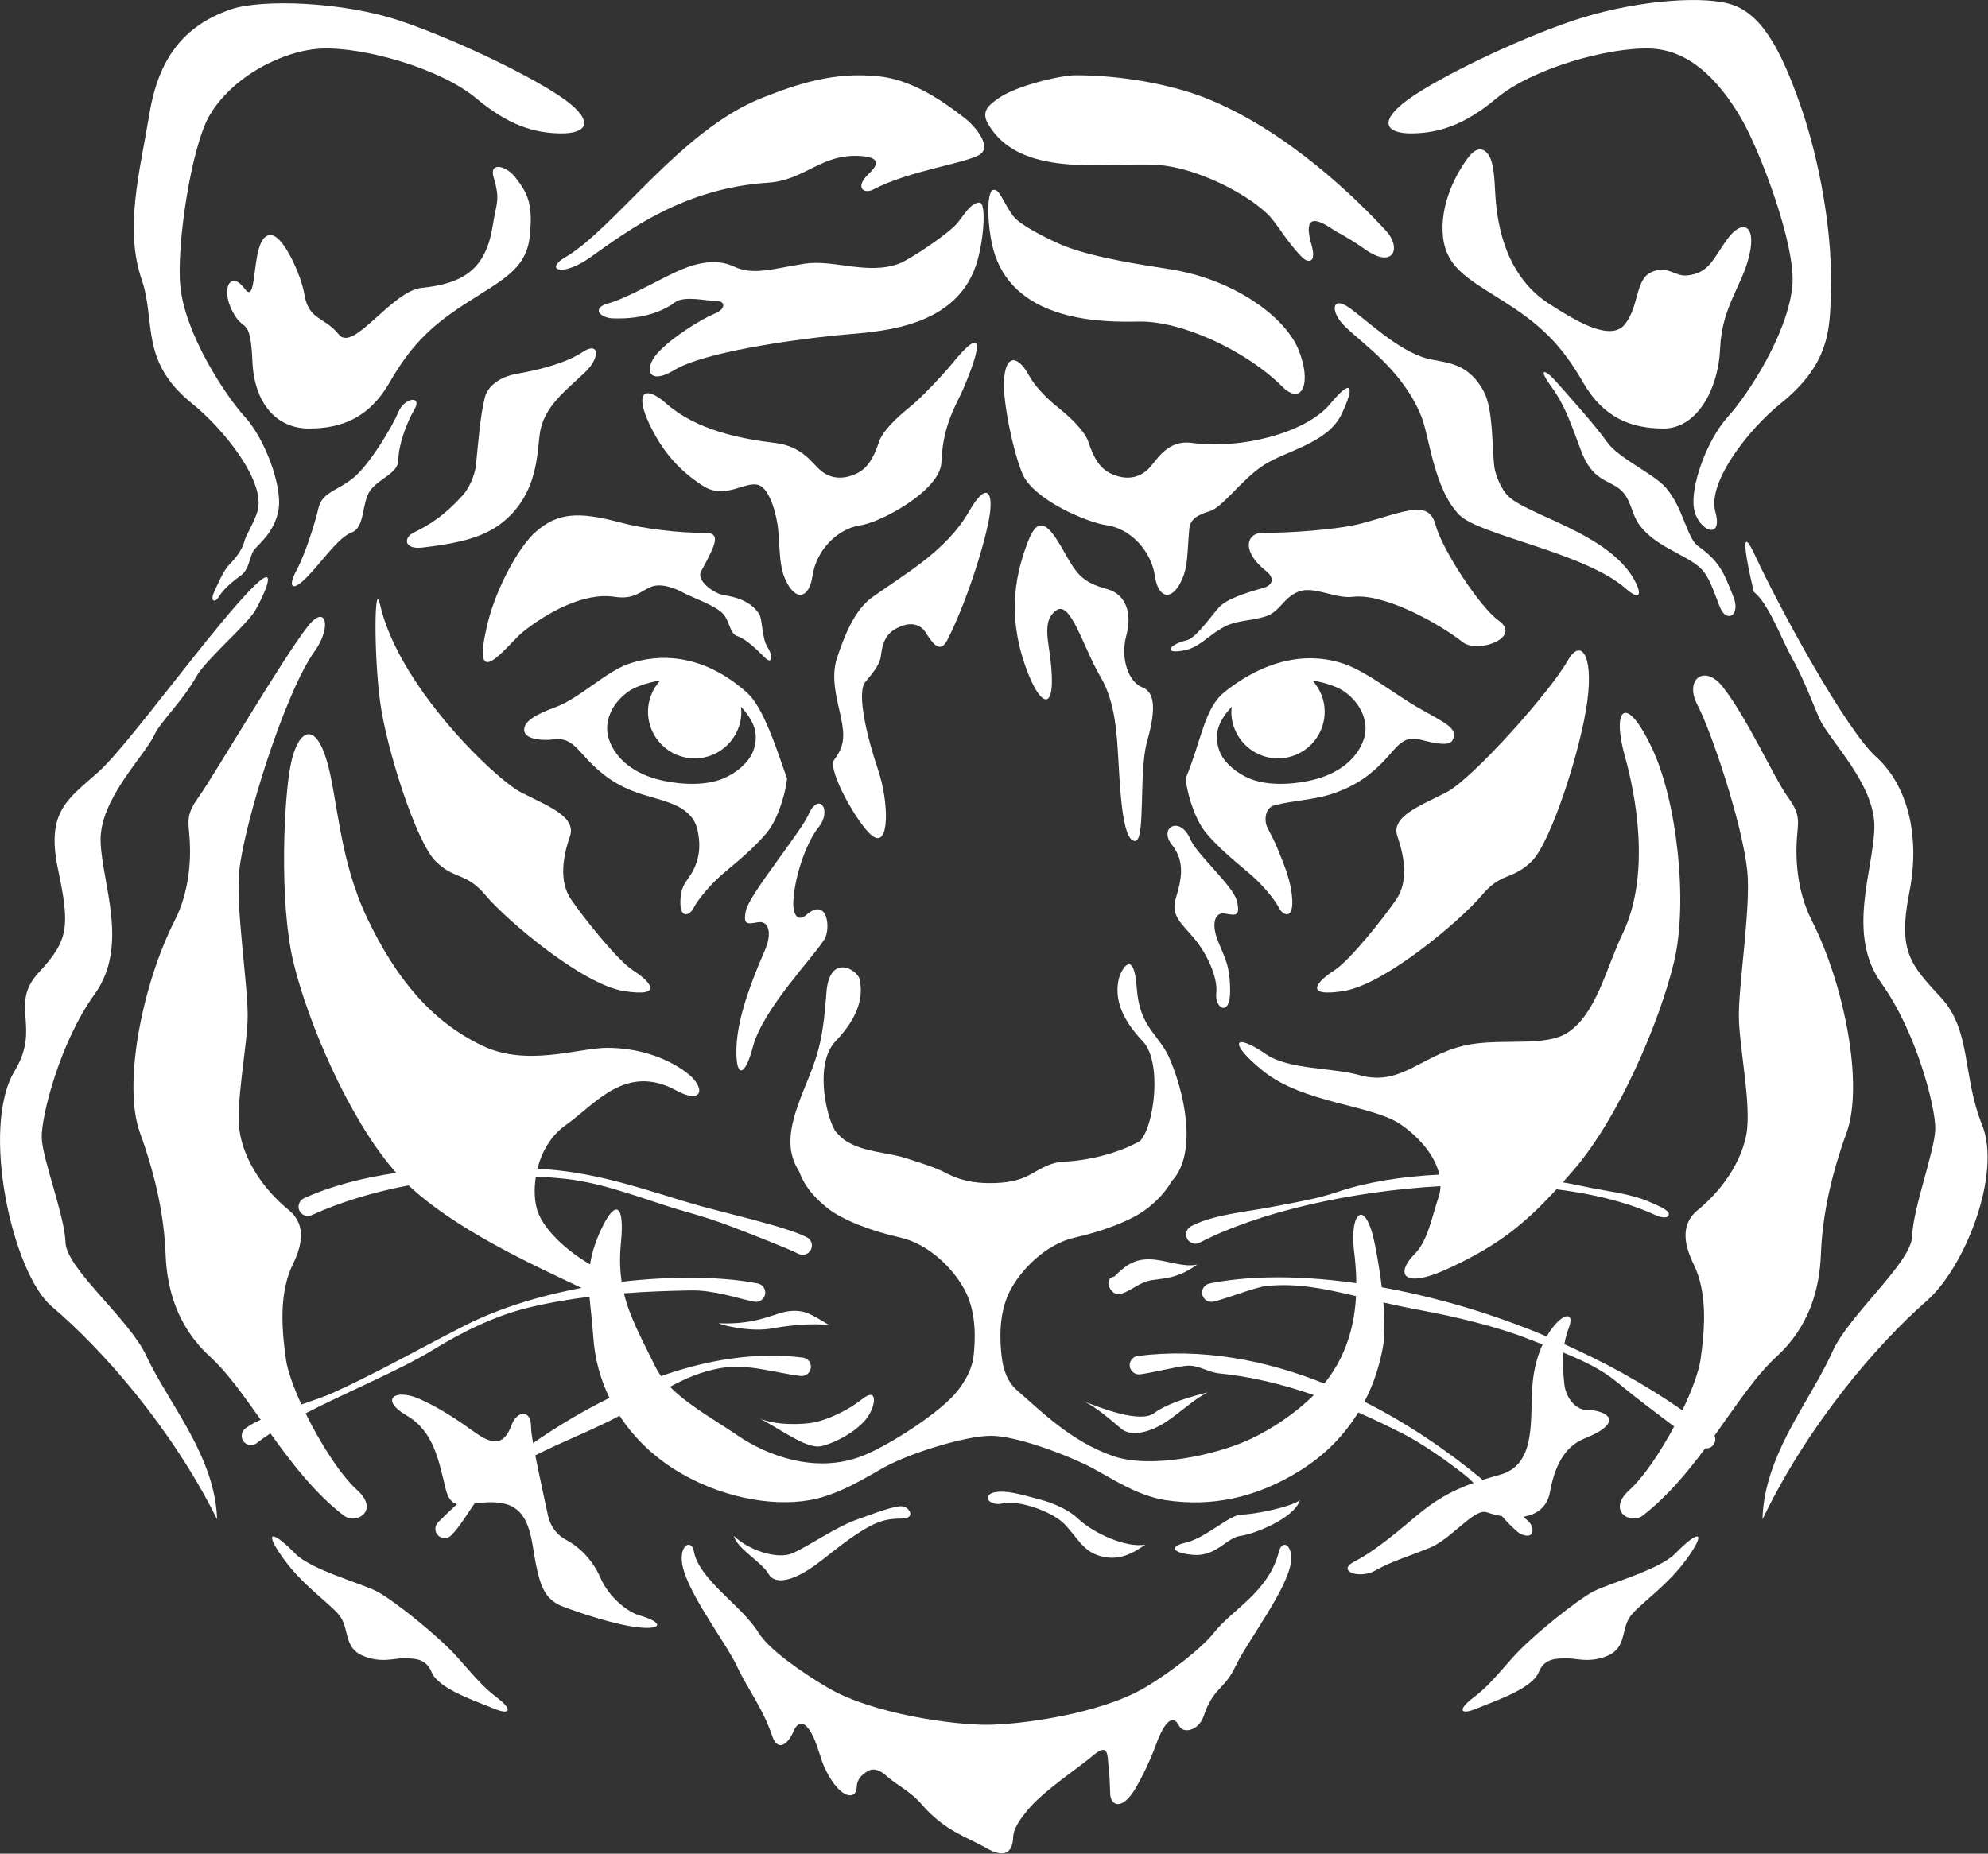 <?xml version="1.0" encoding="UTF-8" standalone="no"?>
<!DOCTYPE svg PUBLIC "-//W3C//DTD SVG 1.1//EN" "http://www.w3.org/Graphics/SVG/1.1/DTD/svg11.dtd">
<svg width="100%" height="100%" viewBox="0 0 3118 2908" version="1.1" xmlns="http://www.w3.org/2000/svg" xmlns:xlink="http://www.w3.org/1999/xlink" xml:space="preserve" xmlns:serif="http://www.serif.com/" style="fill-rule:evenodd;clip-rule:evenodd;stroke-linejoin:round;stroke-miterlimit:2;">
    <rect x="0" y="0" width="3118" height="2908" fill="#333333" stroke="none"/>
    <g transform="matrix(5.556,0,0,5.556,-444.243,-201.981)">
        <g>
            <g transform="matrix(1,0,0,1,-2.664,-5.557)">
                <path d="M525.146,228.468C520.185,237.331 498.317,261.763 491.005,265.579C483.693,269.394 475.129,272.366 477.11,278.075C479.091,283.785 480.226,290.747 476.847,295.757C473.468,300.767 463.68,313.118 459.223,315.944C454.766,318.769 450.047,323.605 461.874,321.741C473.701,319.877 495.17,301.554 500.821,294.796C506.473,288.038 509.56,290.485 515.037,285.067C520.513,279.649 528.984,253.153 530.722,239.829C532.479,226.362 528.7,222.117 525.146,228.468Z" style="fill:white;fill-rule:nonzero;"/>
            </g>
            <g transform="matrix(1,0,0,1,-2.664,-5.557)">
                <path d="M363.497,113.911C369.865,132.707 393.601,132.941 404.006,132.701C416.142,132.421 434.51,140.998 444.516,151.004C450.326,156.814 453.057,149.784 449.034,140.318C445.218,131.342 431.063,120.819 412.985,117.943C404.928,116.662 392.451,114.859 383.617,111.573C380.613,110.455 370.784,105.823 368.609,102.871C365.714,98.943 364.838,95.179 363.009,95.527C360.852,95.938 361.337,107.537 363.497,113.911Z" style="fill:white;fill-rule:nonzero;"/>
            </g>
            <g transform="matrix(1,0,0,1,-2.664,-5.557)">
                <path d="M361.464,76.745C371.012,93.609 398.171,86.905 411.49,88.694C420.875,89.955 433.458,95.837 440.286,102.197C443.017,104.742 445.655,110.006 450.291,114.643C451.575,115.927 454.461,116.698 452.813,110.901C449.533,99.362 458.078,106.323 459.81,107.264C462.85,108.917 465.541,110.587 467.827,112.215C476,118.039 478.379,111.974 473.885,107.08C465.773,98.247 445.926,78.692 422.929,69.576C413.165,65.705 399.132,63.153 386.259,63.153C382.214,63.153 369.407,66.063 364.34,69.761C362.306,71.245 359.381,73.066 361.464,76.745Z" style="fill:white;fill-rule:nonzero;"/>
            </g>
            <g transform="matrix(1,0,0,1,-2.664,-5.557)">
                <path d="M366.041,151.663C366.181,156.435 368.244,168.186 371.182,175.53C374.119,182.873 389.301,189.394 395.048,190.217C401.679,191.166 407.617,197.394 408.633,204.536C409.537,210.885 413.438,211.958 416.306,205.504C418.044,201.594 417.755,197.683 418.334,191.311C418.584,188.566 420.456,187.343 424.127,186.242C427.799,185.14 433.149,177.25 439.391,173.211C445.633,169.172 457.444,167.068 461.354,158.813C465.295,150.493 464.038,148.807 458.182,155.884C451.05,164.502 432.07,168.818 419.203,166.979C411.789,165.92 409.011,172.321 406.603,174.51C403.417,177.407 399.765,177.166 396.609,175.814C393.568,174.51 391.638,172.052 389.802,166.545C388.885,163.791 385.066,159.956 381.381,157.031C377.492,153.944 374.519,150.531 373.147,148.006C369.526,141.344 365.761,142.068 366.041,151.663Z" style="fill:white;fill-rule:nonzero;"/>
            </g>
            <g transform="matrix(1,0,0,1,-2.664,-5.557)">
                <path d="M464.535,210.428C473.452,209.36 489.092,218.108 495.464,223.177C499.768,226.601 512.351,221.904 505.731,217.175C500.203,213.227 489.62,196.8 487.883,190.166C485.956,182.811 479.344,186.361 467.033,189.692C460.47,191.468 445.776,192.471 439.403,192.331C434.382,192.22 432.871,197.47 440.059,203.187C442.564,205.179 441.831,207.131 439.391,207.863C436.951,208.595 430.073,210.383 427.23,212.911C425.352,214.58 420.473,222.064 417.595,222.703C413.33,223.651 410.647,226.437 416.015,225.705C421.384,224.972 423.138,221.513 428.493,218.755C431.679,217.114 435.157,217.29 439.55,216.07C443.942,214.849 444.792,210.67 449.185,208.962C453.577,207.254 459.419,211.041 464.535,210.428Z" style="fill:white;fill-rule:nonzero;"/>
            </g>
            <g transform="matrix(1,0,0,1,-2.664,-5.557)">
                <path d="M555.178,313.536C559.233,296.645 555.957,268.139 549.124,253.497C541.493,237.144 537.562,242.08 541.315,255.45C544.266,265.959 548.773,288.666 540.665,305.558C535.977,315.323 533.271,328.261 525.047,333.54C519.044,337.393 507.476,335.248 498.203,336.713C484.355,338.899 478.68,348.914 466.479,345.498C458.671,343.312 446.349,343.92 440.123,339.641C430.752,333.201 429.241,336.268 439.147,344.278C450.617,353.551 470.039,353.81 478.153,359.482C484.101,363.639 487.846,368.784 488.946,373.57C478.508,374.067 468.508,375.638 460.256,378.442C454.56,380.377 448.542,381.371 442.197,382.591C433.778,384.21 425.246,384.826 418.868,388.127C417.583,388.792 417.082,390.372 417.747,391.656C418.212,392.556 419.128,393.072 420.074,393.072C420.48,393.072 420.892,392.978 421.276,392.778C437.743,384.233 463.617,378.257 489.263,376.823C489.229,377.833 489.077,378.815 488.767,379.744C486.74,385.825 485.676,392.271 481.934,396.013C476.592,401.354 478.157,406.43 492.346,399.673C504.673,393.803 511.9,388.698 522,377.716C528.261,378.492 534.208,379.65 539.662,381.226C543.353,382.292 546.818,383.55 550.002,385.012C551.311,385.612 553.652,386.17 553.72,384.726C553.781,383.445 549.788,381.974 548.474,381.371C543.008,378.86 535.833,378.256 529.195,376.795C527.439,376.408 525.625,376.065 523.788,375.741C524.764,374.65 525.759,373.525 526.801,372.319C539.638,357.455 551.125,330.428 555.178,313.536Z" style="fill:white;fill-rule:nonzero;"/>
            </g>
            <g transform="matrix(1,0,0,1,-2.664,-5.557)">
                <path d="M503.872,88.286C504.858,92.564 504.356,96.282 505.384,102.892C507.226,114.733 512.521,122.93 519.726,127.562C526.93,132.193 537.187,138.629 541.304,133.483C545.421,128.336 544.172,120.805 548.804,118.746C553.435,116.688 555.382,120.062 558.937,119.677C565.161,119.003 566.142,115.045 570.259,109.385C574.376,103.724 578.493,105.268 576.434,114.016C574.376,122.765 568.715,128.426 568.2,140.262C567.686,152.098 561.51,162.905 552.247,162.905C542.984,162.905 535.264,159.818 529.604,150.04C523.943,140.262 518.797,134.601 508.504,127.911C498.212,121.221 491.007,118.133 489.978,108.87C488.948,99.607 493.765,90.632 497.358,86.051C499.99,82.695 502.848,83.839 503.872,88.286Z" style="fill:white;fill-rule:nonzero;"/>
            </g>
            <g transform="matrix(1,0,0,1,-2.664,-5.557)">
                <path d="M479.916,70.146C488.149,64.081 509.968,53.434 526.196,47.898C542.423,42.362 561.553,40.573 570.571,42.924C579.589,45.276 585.178,55.434 590.805,71.468C596.448,87.547 599.659,107.275 599.458,120.967C599.276,133.407 600.19,143.84 585.251,155.866C576.235,163.123 564.54,178.059 566.848,186.405C569.156,194.75 561.893,191.779 560.813,185.481C559.734,179.183 564.527,166.042 570.387,159.585C576.246,153.128 587.225,136.083 588.574,122.825C589.75,111.262 579.312,84.193 574.2,75.42C567.723,64.306 559.375,56.003 548.521,55.621C536.417,55.194 514.973,61.365 505.067,69.667C495.91,77.34 488.69,79.453 481.319,79.574C473.948,79.694 471.464,76.373 479.916,70.146Z" style="fill:white;fill-rule:nonzero;"/>
            </g>
            <g transform="matrix(1,0,0,1,-2.664,-5.557)">
                <path d="M221.958,91.948C223.91,98.537 222.742,99.003 221.714,105.614C219.872,117.455 213.905,121.964 201.703,123.184C193.181,124.036 182.393,141.508 178.276,136.362C174.159,131.216 169.735,132.457 168.515,124.892C167.708,119.888 162.796,108.683 159.242,108.298C153.017,107.624 155.794,129.089 151.677,123.428C147.56,117.767 144.251,124.003 149.236,131.481C151.677,135.142 153.358,132.09 153.873,143.927C154.387,155.763 160.603,162.905 169.866,162.905C179.129,162.905 186.849,159.818 192.51,150.04C198.17,140.262 203.317,134.601 213.609,127.911C223.902,121.221 231.106,118.133 232.135,108.87C233.165,99.607 231.652,96.53 228.059,91.948C225.427,88.593 220.662,87.574 221.958,91.948Z" style="fill:white;fill-rule:nonzero;"/>
            </g>
            <g transform="matrix(1,0,0,1,-2.664,-5.557)">
                <path d="M161.3,185.481C162.209,179.156 157.586,166.042 151.726,159.585C145.867,153.128 134.888,136.083 133.539,122.825C132.363,111.262 136.64,83.314 141.753,74.541C148.229,63.427 162.738,56.003 173.592,55.621C185.696,55.194 207.14,61.365 217.047,69.667C226.203,77.34 233.423,79.453 240.794,79.574C248.165,79.694 250.649,76.373 242.197,70.146C233.965,64.081 212.145,53.434 195.917,47.898C179.69,42.362 156.406,41.527 147.609,44.606C134.594,49.161 127.436,58.272 124.833,73.89C122.032,90.698 117.675,106.427 122.655,120.967C126.687,132.737 121.923,143.84 136.863,155.866C145.879,163.123 157.868,178.146 155.265,186.405C154.117,190.049 152.043,192.855 151.555,194.93C151.066,197.004 149.114,199.566 147.406,201.274C145.698,202.983 144.112,206.765 143.013,209.205C141.915,211.646 143.257,212.378 144.478,210.304C145.698,208.229 148.504,205.911 150.7,204.325C152.897,202.739 153.141,199.078 154.117,197.492C155.093,195.906 160.308,192.382 161.3,185.481Z" style="fill:white;fill-rule:nonzero;"/>
            </g>
            <g transform="matrix(1,0,0,1,-2.664,-5.557)">
                <path d="M189.879,212.514C195.065,235.615 222.294,261.763 229.606,265.579C236.917,269.394 245.482,272.366 243.501,278.075C241.52,283.785 240.384,290.747 243.763,295.757C247.143,300.767 256.93,313.118 261.387,315.944C265.844,318.769 270.563,323.605 258.737,321.741C246.91,319.877 225.441,301.554 219.789,294.796C214.138,288.038 211.05,290.485 205.574,285.067C200.097,279.649 191.626,253.153 189.888,239.829C188.132,226.362 188.285,205.414 189.879,212.514Z" style="fill:white;fill-rule:nonzero;"/>
            </g>
            <g transform="matrix(1,0,0,1,-2.664,-5.557)">
                <path d="M309.81,116.351C317.871,115.096 327.576,119.638 336.409,116.351C339.414,115.233 350.91,107.59 353.085,104.637C355.98,100.709 357.152,99.269 359.051,99.09C361.237,98.884 360.288,110.465 358.128,116.839C351.76,135.636 328.598,135.555 318.247,136.642C305.853,137.943 281.302,141.313 272.879,146.448C265.864,150.726 264.233,146.335 267.999,141.893C271.904,137.286 281.014,131.806 284.268,130.505C287.521,129.203 287.521,126.926 284.918,126.926C282.315,126.926 275.808,125.299 273.205,127.251C270.602,129.203 265.07,132.132 255.634,131.806C252.043,131.683 249.452,128.878 254.333,127.577C259.213,126.275 268.324,121.069 273.205,118.791C278.085,116.514 284.268,114.561 289.799,117.164C295.33,119.768 300.63,117.781 309.81,116.351Z" style="fill:white;fill-rule:nonzero;"/>
            </g>
            <g transform="matrix(1,0,0,1,-2.664,-5.557)">
                <path d="M359.088,85.631C354.698,88.172 339.451,90.02 329.055,95.449C326.578,96.743 323.632,94.938 328.015,90.829C331.711,87.363 329.394,86.241 325.705,85.977C314.385,85.169 309.995,92.792 299.483,93.486C275.875,95.042 260.307,106.702 249.351,114.508C241.178,120.332 236.331,117.966 242.074,114.624C256.165,106.422 274.685,78.692 297.681,69.576C307.446,65.705 317.869,62.105 330.672,63.452C339.451,64.376 347.537,69.459 354.929,75.235C358.248,77.828 362.747,83.512 359.088,85.631Z" style="fill:white;fill-rule:nonzero;"/>
            </g>
            <g transform="matrix(1,0,0,1,-2.664,-5.557)">
                <path d="M354.569,151.663C352.706,156.058 348.769,161.618 348.367,172.479C348.074,180.382 331.31,189.394 325.563,190.217C318.932,191.166 312.994,197.394 311.977,204.536C311.074,210.885 307.173,211.958 304.304,205.504C302.566,201.594 302.856,197.683 302.277,191.311C302.027,188.566 300.304,179.925 296.632,178.823C292.96,177.722 287.256,183.106 281.014,179.067C274.772,175.029 269.835,169.876 265.924,161.62C261.983,153.301 264.066,150.008 270.848,155.972C279.249,163.358 291.704,165.821 301.408,166.979C308.844,167.867 311.6,172.321 314.008,174.51C317.194,177.407 320.845,177.166 324.001,175.814C327.043,174.51 328.972,172.052 330.808,166.545C331.726,163.791 335.545,159.956 339.23,157.031C343.119,153.944 349.732,146.649 351.539,144.415C358.787,135.455 361.057,136.362 354.569,151.663Z" style="fill:white;fill-rule:nonzero;"/>
            </g>
            <g transform="matrix(1,0,0,1,-2.664,-5.557)">
                <path d="M256.075,210.428C247.2,209.062 236.669,215.208 230.296,220.277C225.992,223.7 214.865,239.386 220.448,217.235C222.713,208.247 228.913,196.266 234.062,191.89C239.855,186.966 245.358,186.097 257.669,189.428C264.232,191.204 274.835,192.471 281.207,192.331C286.228,192.22 284.96,195.13 280.552,203.187C279.062,205.911 284.186,209.328 286.383,209.816C288.579,210.304 293.948,210.792 296.876,215.184C297.933,216.77 297.608,222.017 299.316,224.702C301.025,227.386 300.536,229.582 298.584,227.63C296.632,225.678 293.216,222.261 290.775,221.529C288.335,220.797 288.823,216.648 285.895,214.452C282.966,212.256 277.841,210.548 275.645,209.328C273.449,208.107 269.3,206.399 266.372,207.619C263.444,208.839 261.642,211.285 256.075,210.428Z" style="fill:white;fill-rule:nonzero;"/>
            </g>
            <g transform="matrix(1,0,0,1,-2.664,-5.557)">
                <path d="M361.03,563.705C355.695,560.608 349.385,558.999 342.801,551.375C339.489,547.541 335.998,546.135 332.749,543.246C330.995,541.686 329.107,540.956 327.38,542.107C325.916,543.083 324.531,544.136 324.452,546.662C324.354,549.777 320.576,550.191 316.643,543.408C314.602,539.889 314.501,538.366 313.176,534.69C310.468,527.177 307.945,527.668 306.678,530.644C304.816,535.018 302.014,536.17 300.674,532.239C297.834,523.904 293.865,519.22 290.616,512.284C287.367,505.349 275.34,490.028 275.067,482.232C274.909,477.693 277.919,476.737 278.507,479.961C279.975,488.008 292.079,495.249 296.769,502.939C299.606,507.589 308.993,514.159 316.425,518.508C328.956,525.84 351.484,528.91 361.03,528.91C370.576,528.91 393.104,525.84 405.635,518.508C413.067,514.159 422.004,507.126 425.29,502.939C430.533,496.259 440.803,491.376 443.661,479.961C444.456,476.79 447.267,477.694 447.101,482.232C446.829,489.692 434.693,505.349 431.444,512.284C428.195,519.22 425.23,518.154 422.39,526.489C421.051,530.42 416.696,531.695 415.395,529.092C413.948,526.198 411.592,527.177 408.884,534.69C407.559,538.366 405.31,543.155 403.269,546.674C399.336,553.457 396.12,551.604 396.023,548.489C395.944,545.963 395.837,543.115 395.628,541.417C395.128,537.341 395.821,533.529 390.623,538.034C387.337,540.881 377.086,547.589 372.603,553.108C370.752,555.385 368.729,558.069 368.633,560.659C368.444,565.757 365.399,566.241 361.03,563.705Z" style="fill:white;fill-rule:nonzero;"/>
            </g>
            <g transform="matrix(1,0,0,1,-2.664,-5.557)">
                <path d="M467.591,250.686C465.766,255.994 460.773,260.484 452.419,262.313C446.694,263.567 439.869,263.74 435.041,261.601C431.783,260.158 428.634,257.647 427.186,254.703C426.342,252.985 425.783,250.225 426.431,247.805C426.998,245.687 428.407,243.482 430.358,241.447C430.307,241.919 430.215,242.38 430.215,242.867C430.215,250.143 436.114,256.042 443.391,256.042C450.668,256.042 456.567,250.143 456.567,242.867C456.567,239.462 455.241,236.389 453.121,234.051C457.028,234.686 460.349,235.953 461.979,237.08C467.097,240.619 469.15,246.149 467.591,250.686ZM482.762,241.612C476.498,237.998 468.521,231.629 462.166,229.405C453.24,226.281 441.33,227.013 428.41,237.209C422.572,241.816 421.902,250.631 417.312,261.762C418.073,267.845 420.516,274.082 423.189,277.221C428.313,283.241 434.478,287.504 437.506,290.533C440.198,293.224 442.657,296.227 443.692,298.297C444.727,300.368 447.626,301.61 447.419,296.227C447.212,290.843 445.145,286.218 443.33,281.681C442.362,279.263 441.576,277.958 440.409,275.623C439.433,273.67 439.61,269.942 442.539,269.232C448.141,267.874 453.202,267.75 457.949,266.283C465.747,263.873 470.063,260.128 473.404,256.641C476.665,253.238 478.618,249.445 483.329,250.686C488.442,252.033 491.811,252.538 492.672,250.894C494.461,247.478 490.394,246.014 482.762,241.612Z" style="fill:white;fill-rule:nonzero;"/>
            </g>
            <g transform="matrix(1,0,0,1,-2.664,-5.557)">
                <path d="M260.135,237.08C261.765,235.953 265.085,234.686 268.992,234.051C266.872,236.389 265.546,239.462 265.546,242.867C265.546,250.143 271.445,256.042 278.722,256.042C285.999,256.042 291.898,250.143 291.898,242.867C291.898,242.38 291.806,241.919 291.755,241.447C293.707,243.482 295.115,245.687 295.682,247.805C296.33,250.225 295.771,252.985 294.927,254.703C293.48,257.647 290.33,260.158 287.072,261.601C282.244,263.74 275.42,263.567 269.694,262.313C261.34,260.484 256.346,255.994 254.523,250.686C252.963,246.149 255.016,240.619 260.135,237.08ZM238.784,250.686C243.607,249.997 245.448,253.238 248.709,256.641C252.05,260.128 256.366,263.873 264.164,266.283C268.911,267.75 273.693,268.689 276.743,271.496C278.962,273.536 279.55,275.522 279.916,278.695C280.215,281.287 279.908,283.841 278.94,286.26C277.124,290.796 274.901,290.843 274.694,296.227C274.487,301.61 277.386,300.368 278.421,298.297C279.456,296.227 281.915,293.224 284.607,290.533C287.635,287.504 293.8,283.241 298.925,277.221C301.597,274.082 304.041,267.845 304.801,261.762C301.513,252.339 297.996,241.491 293.46,237.453C281.165,226.51 268.873,226.281 259.946,229.405C253.593,231.629 246.147,239.14 239.351,241.612C233.509,243.736 230.58,245.688 230.58,247.966C230.58,250.923 236.454,251.019 238.784,250.686Z" style="fill:white;fill-rule:nonzero;"/>
            </g>
            <g transform="matrix(1,0,0,1,-2.664,-5.557)">
                <path d="M247.128,141.296C242.637,144.29 235.228,146.293 228.639,147.424C223.28,148.344 220.221,151.277 219.514,154.041C218.178,159.264 217.589,167.141 217.004,173.062C216.658,176.555 214.706,180.132 213.335,181.655C208.121,187.449 203.958,190.074 199.431,192.276C196.392,193.755 196.728,197.104 201.748,196.525C214.121,195.097 221.252,193.049 226.852,187.255C234.075,179.784 234.215,170.796 234.963,164.662C235.928,156.744 242.494,152.11 247.901,146.896C252.135,142.813 251.763,138.206 247.128,141.296Z" style="fill:white;fill-rule:nonzero;"/>
            </g>
            <g transform="matrix(1,0,0,1,-2.664,-5.557)">
                <path d="M463.128,128.545C467.619,131.539 477.257,141.076 485.574,143.155C490.849,144.474 497.001,144.052 501.514,152.512C504.052,157.268 503.794,167.141 504.379,173.062C504.725,176.555 506.678,180.132 508.048,181.655C513.262,187.449 537.899,192.489 544.569,206.806C545.997,209.87 545.396,211.464 541.601,208.126C529.927,197.858 500.131,193.049 494.531,187.255C487.308,179.784 486.163,165.169 483.841,159.443C478.643,146.621 467.763,139.359 462.356,134.145C458.121,130.062 458.493,125.456 463.128,128.545Z" style="fill:white;fill-rule:nonzero;"/>
            </g>
            <g transform="matrix(1,0,0,1,-2.664,-5.557)">
                <path d="M356.176,186.307C349.831,197.37 338.443,203.715 328.844,210.548C323.752,214.172 320.873,221.773 318.92,227.63C316.968,233.487 319.083,239.832 320.059,244.712C321.035,249.593 321.072,252.549 318.107,256.426C315.992,259.191 324.94,274.972 328.844,277.901C333.845,281.651 333.562,268.302 330.471,259.191C327.382,250.087 324.366,237.596 326.892,234.463C328.515,232.451 330.965,229.839 331.285,227.142C331.907,221.892 333.62,219.888 337.629,218.519C340.268,217.619 342.666,218.491 343.847,220.375C346.252,224.214 348.17,226.397 350.156,222.424C356.013,210.71 361.057,193.953 362.033,187.121C363.009,180.288 360.814,178.22 356.176,186.307Z" style="fill:white;fill-rule:nonzero;"/>
            </g>
            <g transform="matrix(1,0,0,1,-2.664,-5.557)">
                <path d="M372.77,194.93C370.028,202.241 365.937,215.103 373.096,232.673C377.062,242.41 381.555,243.085 378.627,224.214C377.678,218.096 378.618,215.904 380.742,214.29C384.809,211.198 388.388,224.702 393.269,232.999C396.66,238.763 397.666,245.642 398.15,253.497C398.8,264.072 399.288,279.365 403.03,279.365C406.117,279.365 403.993,259.878 406.447,251.22C409.212,241.458 408.399,237.229 404.982,235.927C401.424,234.571 398.736,228.145 400.59,221.285C402.217,215.266 400.585,209.754 395.221,208.27C387.575,206.155 386.436,203.715 382.531,196.882C378.627,190.049 375.699,187.121 372.77,194.93Z" style="fill:white;fill-rule:nonzero;"/>
            </g>
            <g transform="matrix(1,0,0,1,-2.664,-5.557)">
                <path d="M577.715,209.049C581.865,212.255 585.449,222.203 588.176,227.084C592.075,234.062 594.654,241.353 596.3,244.953C599.096,251.07 612.008,263.464 611.745,275.572C611.482,287.68 603.768,305.682 613.719,319.526C623.67,333.37 629.065,354.686 628.934,360.74C628.802,366.794 622.585,383.315 622.421,390.883C622.256,398.45 604.451,413.199 599.829,423.698C598.907,425.793 597.566,428.362 595.997,431.192C589.706,442.54 580.493,455.755 580.164,470.89C592.777,444.581 612.149,421.784 626.414,409.308C637.432,399.672 647.701,373.261 642.141,359.513C636.582,345.764 639.14,332.865 630.554,323.593C621.968,314.322 618.308,310.541 621.597,293.956C624.886,277.372 620.798,263.319 612.179,255.56C603.561,247.802 584.784,213.241 578.256,199.135C571.987,185.589 577.715,209.049 577.715,209.049Z" style="fill:white;fill-rule:nonzero;"/>
            </g>
            <g transform="matrix(1,0,0,1,-2.664,-5.557)">
                <path d="M154.483,214.574C151.646,218.943 140.705,228.189 138.011,232.999C134.158,239.876 127.884,245.751 126.263,249.296C123.507,255.321 110.679,267.581 111.022,279.461C111.366,291.341 119.199,308.948 109.34,322.609C99.481,336.27 94.228,357.229 94.4,363.169C94.572,369.108 100.899,385.274 101.114,392.698C101.328,400.123 119.231,414.461 123.923,424.729C124.859,426.778 126.217,429.289 127.805,432.054C134.172,443.143 143.472,456.04 143.901,470.89C131.114,445.169 111.591,422.945 97.243,410.81C86.161,401.438 77.002,360.384 86.763,344.278C94.329,331.795 85.072,325.622 93.596,316.458C102.121,307.294 102.365,303.424 98.965,287.174C95.565,270.924 101.888,267.505 110.454,259.827C119.021,252.148 143.487,217.906 154.483,207.253C162.292,199.688 155.81,212.531 154.483,214.574Z" style="fill:white;fill-rule:nonzero;"/>
            </g>
            <g transform="matrix(1,0,0,1,-2.664,-5.557)">
                <path d="M388.388,437.498C393.269,439.45 404.494,443.843 408.399,440.915C412.303,437.986 419.624,436.034 423.529,435.058C419.624,437.01 416.208,440.426 411.815,443.355C407.423,446.283 402.054,447.747 399.126,445.307C396.197,442.867 391.805,438.962 388.388,437.498Z" style="fill:white;fill-rule:nonzero;"/>
            </g>
            <g transform="matrix(1,0,0,1,-2.664,-5.557)">
                <path d="M316.643,416.023C311.762,415.535 305.905,416.023 300.536,416.999C295.168,417.975 287.847,416.511 285.406,415.535C296.632,416.023 301.025,412.607 305.417,412.119C309.81,411.631 311.762,413.095 316.643,416.023Z" style="fill:white;fill-rule:nonzero;"/>
            </g>
            <g transform="matrix(1,0,0,1,-2.664,-5.557)">
                <path d="M325.916,437.01C322.3,439.902 317.131,442.379 313.226,443.355C309.322,444.331 301.025,444.331 297.12,442.379C304.929,446.771 310.786,451.164 314.69,450.188C318.595,449.212 323.964,446.283 326.892,442.867C329.82,439.45 330.797,433.105 325.916,437.01Z" style="fill:white;fill-rule:nonzero;"/>
            </g>
            <g transform="matrix(1,0,0,1,-2.664,-5.557)">
                <path d="M397.173,402.357C400.102,399.429 402.542,397.477 406.935,397.477C411.327,397.477 416.696,399.917 420.601,398.941C415.232,402.845 411.327,402.845 407.911,403.333C404.494,403.822 402.054,406.262 399.126,407.238C396.197,408.214 393.757,402.845 397.173,402.357Z" style="fill:white;fill-rule:nonzero;"/>
            </g>
            <g transform="matrix(1,0,0,1,-2.664,-5.557)">
                <path d="M289.799,475.567C293.704,479.472 302.001,482.4 306.393,480.448C310.786,478.496 318.595,473.127 323.964,471.175C329.332,469.222 335.677,466.782 337.629,467.27C339.582,467.758 341.046,470.687 337.141,470.687C333.237,470.687 330.308,471.175 324.452,475.079C318.595,478.984 315.667,481.912 311.274,484.84C306.881,487.769 301.513,489.721 299.56,486.305C297.608,482.888 290.625,479.18 289.799,475.567Z" style="fill:white;fill-rule:nonzero;"/>
            </g>
            <g transform="matrix(1,0,0,1,-2.664,-5.557)">
                <path d="M383.02,472.151C386.632,475.863 388.144,479.533 392.537,481.058C398.165,483.012 402.542,480.448 405.959,478.008C400.651,479.106 391.195,474.774 386.924,470.687C384.666,468.526 380.457,466.355 375.76,465.196C374.016,464.765 369.354,463.274 366.09,463.121C363.745,463.012 361.728,463.335 361.484,464.738C361.285,465.881 363.432,466.937 365.419,466.446C370.238,465.257 379.815,468.857 383.02,472.151Z" style="fill:white;fill-rule:nonzero;"/>
            </g>
            <g transform="matrix(1,0,0,1,-2.664,-5.557)">
                <path d="M417.184,477.519C423,476.227 429.711,469.548 433.128,469.548C436.544,469.548 447.119,467.433 449.559,465.48C448.095,470.524 436.707,475.079 432.802,475.567C428.898,476.055 425.969,481.424 419.624,480.936C413.28,480.448 412.792,478.496 417.184,477.519Z" style="fill:white;fill-rule:nonzero;"/>
            </g>
            <g transform="matrix(1,0,0,1,-2.664,-5.557)">
                <path d="M418.648,278.877C420.571,283.363 430.85,292.055 431.826,296.447C432.802,300.84 431.338,300.352 428.41,299.864C425.481,299.376 424.505,302.792 426.457,307.673C428.41,312.553 429.874,314.506 429.874,321.827C429.874,329.148 425.481,326.707 425.969,322.315C426.457,317.922 423.331,311.11 419.645,306.774C415.884,302.35 413.093,300.373 414.557,295.493C416.021,290.612 417.356,285.332 413.451,280.451C409.547,275.57 415.72,272.044 418.648,278.877Z" style="fill:white;fill-rule:nonzero;"/>
            </g>
            <g transform="matrix(1,0,0,1,-2.664,-5.557)">
                <path d="M310.786,272.044C308.863,276.53 294.192,294.495 293.216,298.888C292.239,303.28 293.704,302.792 296.632,302.304C299.56,301.816 300.677,305.291 298.584,310.113C292.971,323.047 290.494,331.615 290.494,338.936C290.494,346.257 292.927,345.925 295.168,337.445C297.983,326.79 312.429,311.986 315.357,307.105C317.218,304.003 316.179,295.161 310.373,300.138C307.34,302.738 306.557,299.174 306.557,297.317C306.557,290.847 309.81,280.341 313.714,275.46C317.619,270.58 313.714,265.211 310.786,272.044Z" style="fill:white;fill-rule:nonzero;"/>
            </g>
            <g transform="matrix(1,0,0,1,-2.664,-5.557)">
                <path d="M165.958,480.574C170.446,485.149 184.374,488.89 188.904,491.195C193.434,493.499 206.479,503.874 211.877,509.985C217.275,516.097 219.122,518.345 223.163,521.43C227.203,524.513 226.966,526.402 221.802,524.242C216.637,522.082 206.366,518.751 204.452,514.014C202.816,509.967 199.243,510.196 196.56,510.14C193.878,510.084 190.216,511.587 185.051,509.427C179.887,507.267 181.095,502.32 178.958,498.802C176.821,495.285 168.676,490.3 162.844,482.285C157.012,474.271 159.002,473.483 165.958,480.574Z" style="fill:white;fill-rule:nonzero;"/>
            </g>
            <g transform="matrix(1,0,0,1,-2.664,-5.557)">
                <path d="M555.504,480.574C551.016,485.149 537.089,488.89 532.559,491.195C528.029,493.499 514.984,503.874 509.586,509.985C504.188,516.097 502.34,518.345 498.3,521.43C494.26,524.513 494.496,526.402 499.661,524.242C504.825,522.082 515.096,518.751 517.01,514.014C518.646,509.967 522.219,510.196 524.902,510.14C527.585,510.084 531.247,511.587 536.411,509.427C541.576,507.267 540.368,502.32 542.505,498.802C544.642,495.285 552.786,490.3 558.618,482.285C564.45,474.271 562.461,473.483 555.504,480.574Z" style="fill:white;fill-rule:nonzero;"/>
            </g>
            <g transform="matrix(1,0,0,1,-2.664,-5.557)">
                <path d="M515.284,432.292C514.341,442.008 516.749,455.394 506.012,458.322C504.275,458.796 502.677,459.266 501.169,459.747C491.3,451.553 480.005,443.835 467.788,437.682C470.263,432.943 471.999,427.797 472.986,422.368C473.594,419.023 473.543,414.493 473.134,409.666C476.543,410.439 480.259,411.234 484.415,411.997C492.971,413.567 505.439,416.531 513.984,419.928C515.305,420.453 516.682,420.981 518.086,421.519C516.773,424.409 515.698,428.026 515.284,432.292ZM594.045,301.768C589.116,292.064 589.564,281.404 589.99,277.147C590.415,272.89 590.415,271.187 587.01,266.504C583.604,261.822 575.614,244.188 568.844,235.726C563.736,229.34 557.991,233.779 561.822,241.016C565.654,248.253 574.444,274.347 575.871,287.844C576.908,297.663 573.479,319.472 573.479,328.61C573.479,337.167 577.148,353.907 575.603,362.211C574.335,369.024 569.81,377.08 561.822,383.628C556.68,387.844 558.3,393.913 560.734,398.901C564.596,406.819 563.951,416.834 562.674,425.773C562.176,429.257 560.215,434.537 557.542,440.106C552.04,436.296 546.342,432.771 540.509,429.544C535.176,426.594 529.729,423.915 524.237,421.451C524.482,419.958 524.839,418.518 525.372,417.162C527.609,411.466 522.985,412.72 519.235,419.272C517.65,418.607 516.065,417.938 514.476,417.313C506.533,414.187 498.552,411.56 490.698,409.43C484.591,407.774 478.565,406.426 472.69,405.37C472.211,401.421 471.556,397.446 470.871,393.898C468.057,379.313 463.512,384.463 464.852,395.036C465.231,398.026 465.474,401.104 465.499,404.215C456.601,402.959 448.15,402.417 440.447,402.6C434.497,402.741 428.991,403.309 424.062,404.305C422.645,404.591 421.728,405.972 422.013,407.391C422.297,408.808 423.676,409.721 425.099,409.44C428.187,408.831 437.042,405.281 440.306,404.981C448.991,404.183 456.165,405.699 465.416,407.868C465.009,415.606 463.018,423.421 458.019,430.502C457.534,431.19 457.001,431.87 456.447,432.547C439.853,425.9 421.943,422.491 403.815,424.759C402.381,424.938 401.363,426.247 401.543,427.683C401.722,429.119 403.035,430.132 404.467,429.956C407.445,429.59 414.4,427.883 417.367,427.554C420.845,427.167 423.496,429.362 426.799,429.691C435.74,430.584 444.665,432.757 453.492,435.807C448.35,440.944 441.588,445.47 435.243,448.398C425.827,452.744 407.545,456.735 396.879,453.044C384.794,448.862 376.14,439.984 369.852,434.575C366.991,432.113 365.799,428.72 365.348,424.666C364.898,420.612 364.447,412.954 367.6,406.648C370.753,400.342 377.961,393.135 386.068,391.333C394.176,389.531 402.284,386.378 406.338,383.225C408.591,381.472 411.369,378.984 413.343,375.454C419.936,368.636 418.048,353.602 413.036,341.349C409.9,333.685 404.346,332.443 403.518,320.85C402.69,309.258 399.037,315.776 398.444,318.327C397.334,323.106 398.512,328.88 405.203,335.9C410.726,341.694 408.536,359.596 404.494,364.044C398.15,367.684 389.364,369.657 383.02,369.901C379.399,370.04 376.819,371.665 373.437,373.556C370.154,375.39 366.485,375.969 361.947,375.969C357.409,375.969 353.45,375.1 349.974,373.266C346.547,371.457 342.87,370.387 338.362,368.925C333.051,367.203 326.124,367.285 321.035,363.8C320.189,363.221 318.605,361.64 318.17,360.856C315.682,356.377 312.608,342.079 318.498,335.9C325.188,328.88 326.367,323.106 325.256,318.327C324.664,315.776 316.719,310.789 315.891,322.382C315.063,333.975 313.921,338.81 310.786,346.474C306.364,357.283 303.403,365.097 308.224,372.716C310.076,377.765 313.681,381.052 316.475,383.225C320.529,386.378 328.637,389.531 336.745,391.333C344.853,393.135 352.06,400.342 355.213,406.648C358.366,412.954 357.916,420.612 357.465,424.666C357.015,428.72 355.025,431.879 352.961,434.575C348.526,440.371 333.799,449.987 325.934,453.044C313.029,458.06 299.358,453.044 290.8,447.188C284.389,442.802 276.805,438.632 271.756,433.469C276.135,431.107 280.611,429.17 285.895,428.225C293.636,426.84 301.301,429.529 308.59,430.421C310.023,430.597 311.335,429.584 311.514,428.148C311.693,426.713 310.675,425.403 309.241,425.224C296.115,423.586 282.495,425.787 269.228,430.461C268.639,429.634 268.109,428.784 267.673,427.899C263.676,419.77 260.381,413.791 258.752,407.078C265.494,406.561 271.897,406.363 277.597,406.262C284.285,406.143 290.525,408.459 295.512,409.44C296.931,409.72 298.313,408.808 298.598,407.391C298.884,405.973 297.966,404.591 296.549,404.305C287.427,402.463 273.309,402.044 258.114,403.819C257.607,400.498 257.496,396.919 257.911,392.759C259.01,381.777 256.325,380.313 252.177,389.342C250.525,392.938 249.637,396.013 249.198,398.913C242.936,395.302 236.176,389.284 234.35,383.806C233.522,381.32 233.294,377.811 233.888,374.12C236.743,374.261 239.603,374.469 242.457,374.782C254.012,376.049 266.109,381.215 276.245,384.04C280.905,385.339 285.32,386.784 289.403,388.355C292.989,389.735 304.973,394.35 307.988,395.914C308.372,396.113 308.785,396.208 309.191,396.208C310.137,396.208 311.052,395.693 311.518,394.792C312.183,393.508 311.681,391.928 310.396,391.263C304.388,388.153 286.33,384.219 278.329,381.859C265.329,378.024 252.459,373.317 237.238,372.09C236.273,372.012 235.307,371.952 234.342,371.887C235.512,367.236 238.052,362.561 242.458,359.482C250.572,353.81 259.18,341.987 273.53,349.809C281.243,354.013 281.99,348.833 276.241,344.617C270.149,340.15 262.116,337.77 254.008,337.77C245.9,337.77 231.455,343.238 218.81,337.185C204.362,330.269 194.486,318.266 186.378,301.374C178.27,284.483 177.972,267.253 174.892,256.781C171.513,245.294 166.784,247.997 164.757,257.456C162.73,266.916 161.378,296.645 165.432,313.536C169.486,330.428 180.973,357.455 193.81,372.319C194.029,372.573 194.261,372.823 194.487,373.074C184.771,374.497 175.857,376.836 168.423,380.251C167.108,380.855 166.531,382.41 167.136,383.724C167.74,385.039 169.301,385.611 170.609,385.012C178.408,381.435 187.761,378.543 197.952,376.605C211.591,389.396 233.719,399.335 246.512,405.427C246.608,405.473 246.695,405.51 246.789,405.554C235.274,407.708 223.695,411.159 213.661,416.267C200.519,422.958 188.958,429.607 176.324,435.302C174.181,436.268 171.054,437.326 167.703,438.462C165.429,433.509 163.792,428.912 163.344,425.773C162.067,416.834 161.422,406.819 165.284,398.901C167.717,393.913 169.338,387.844 164.195,383.628C156.208,377.08 151.682,369.024 150.415,362.211C148.87,353.907 152.539,337.167 152.539,328.61C152.539,319.472 149.109,297.663 150.147,287.844C151.573,274.347 163.007,237.501 171.493,225.715C176.277,219.069 174.715,212.257 169.607,218.643C162.837,227.105 142.414,261.822 139.008,266.504C135.603,271.187 135.603,272.89 136.028,277.147C136.454,281.404 136.902,292.064 131.973,301.768C122.704,320.017 117.225,348.229 122.125,361.728C126.856,374.763 128.979,385.963 129.366,396.005C129.744,405.858 132.616,416.457 141.918,424.971C146.755,429.398 151.314,435.845 156.215,442.772C154.459,443.578 152.936,444.409 151.85,445.265C150.715,446.16 150.52,447.808 151.415,448.943C151.932,449.598 152.699,449.941 153.473,449.941C154.041,449.941 154.613,449.757 155.093,449.378C156.261,448.458 157.559,447.544 158.957,446.633C164.871,454.896 171.41,463.432 179.574,469.772C183.148,472.547 189.921,468.479 183.436,462.627C178.762,458.408 173.05,449.442 168.891,440.964C180.85,434.79 195.405,428.829 204.782,423.089C213.151,417.967 222.279,413.438 231.719,411.143C237.469,409.744 243.304,408.757 249.028,408.048C249.307,411.428 249.811,415.045 250.103,419.44C250.502,425.45 252.063,431.246 254.67,436.608C247.193,440.282 239.948,444.631 233.087,449.38C232.746,447.389 232.533,445.777 232.533,444.819C232.533,439.613 228.466,440.264 227.001,444.331C224.753,450.577 221.145,449.537 216.589,446.283C212.034,443.029 207.338,439.756 201.297,437.01C194.138,433.756 189.583,437.01 197.392,441.565C205.201,446.121 206.503,454.58 208.455,462.389C209.124,465.065 210.175,466.212 211.608,466.617C209.774,468.314 207.996,470.021 206.284,471.733C205.261,472.756 205.261,474.413 206.284,475.436C206.796,475.948 207.466,476.203 208.136,476.203C208.806,476.203 209.476,475.948 209.988,475.436C212.239,473.185 214.304,469.706 216.549,466.459C218.678,466.163 221.186,465.85 224.073,466.294C232.533,467.595 232.533,476.706 233.834,483.214C235.136,489.721 236.437,493.626 241.643,495.578C246.849,497.53 256.611,500.784 263.118,501.435C269.626,502.085 269.951,499.97 263.118,498.018C259.954,497.114 254.566,493.104 252.055,487.281C250.06,482.653 246.472,478.848 242.457,476.706C240.016,475.405 238.002,473.166 237.251,469.548C236.213,464.551 234.749,458.056 233.727,452.839C240.637,449.314 248.065,446.448 255.348,442.778C256.087,442.405 256.81,442.027 257.521,441.646C261.377,447.575 266.646,452.801 273.242,456.923C285.241,464.423 299.865,467.422 311.07,465.497C319.391,464.067 327.189,458.982 332.24,456.197C339.424,452.236 355.108,447.311 362.372,447.311C369.635,447.311 384.045,452.799 390.573,456.197C395.69,458.86 403.552,464.282 411.744,465.497C424.728,467.422 437.182,464.889 449.663,457.111C456.622,452.775 462.075,447.185 466.047,440.725C470.322,442.589 474.563,444.62 478.762,446.771C484.276,449.597 491.471,454.666 496.169,458.404C496.997,459.062 497.806,459.809 498.601,460.609C492.164,462.907 487.497,465.645 481.934,470.361C475.275,476.007 469.895,480.285 464.852,482.888C459.794,485.499 466.453,487.87 470.876,485.343C475.299,482.815 479.721,481.552 486.039,479.025C492.357,476.497 498.736,467.719 502.27,468.897C503.782,469.401 505.235,469.761 506.626,470.003C507.364,470.862 508.094,471.67 508.818,472.395C509.33,472.906 510.508,474.052 511.381,474.713C512.109,475.265 513.648,475.687 514.326,475.436C515.732,474.916 515.349,472.756 514.326,471.733C513.801,471.207 513.258,470.681 512.719,470.156C516.682,469.514 519.43,467.227 520.156,463.23C521.419,456.28 524.055,450.404 529.927,448.073C540.99,443.68 537.085,440.101 530.09,439.938C527.695,439.883 524.707,436.931 524.232,432.78C523.88,429.689 523.732,426.67 523.953,423.817C529.394,426.033 534.809,428.6 538.956,432.048C544.341,436.524 549.746,440.553 555.221,444.678C551.328,451.95 546.576,459.022 542.582,462.627C536.097,468.479 542.869,472.547 546.444,469.772C553.221,464.509 558.877,457.732 563.987,450.855C564.066,450.862 564.145,450.874 564.224,450.874C565.003,450.874 565.776,450.528 566.292,449.865C566.897,449.089 566.984,448.084 566.626,447.237C572.778,438.674 578.235,430.338 584.1,424.971C593.402,416.457 596.273,405.858 596.652,396.005C597.038,385.963 599.162,374.763 603.893,361.728C608.793,348.229 603.314,320.017 594.045,301.768Z" style="fill:white;fill-rule:nonzero;"/>
            </g>
            <g transform="matrix(1,0,0,1,-2.664,-5.557)">
                <path d="M166.298,202.991C168.74,198.455 171.496,189.822 172.536,185.317C173.575,180.812 178.08,180.466 182.585,176.654C187.09,172.842 193.328,162.446 195.061,158.287C196.793,154.129 201.991,153.436 199.565,157.594C197.14,161.753 195.061,167.99 195.061,171.802C195.061,175.614 189.516,177 187.09,180.466C184.664,183.931 185.704,190.862 181.892,192.248C178.08,193.634 173.229,200.911 169.07,205.07C164.912,209.228 163.872,207.496 166.298,202.991Z" style="fill:white;fill-rule:nonzero;"/>
            </g>
            <g transform="matrix(1,0,0,1,-2.664,-5.557)">
                <path d="M562.043,196.175C558.781,193.904 557.884,185.433 552.917,179.657C549.482,175.663 539.518,171.34 536.283,166.72C533.049,162.099 525.425,153.667 522.075,149.855C518.598,145.898 516.638,145.748 520.573,151.126C524.039,155.862 525.656,160.251 528.891,169.03C532.125,177.809 536.745,177.347 539.98,180.119C543.214,182.891 543.035,186.986 545.524,190.284C550.145,196.406 558.577,198.486 562.62,202.298C565.18,204.711 566.317,208.766 568.165,213.387C570.013,218.007 574.171,215.697 571.861,210.152C569.551,204.608 568.511,200.68 562.043,196.175Z" style="fill:white;fill-rule:nonzero;"/>
            </g>
        </g>
    </g>
</svg>

